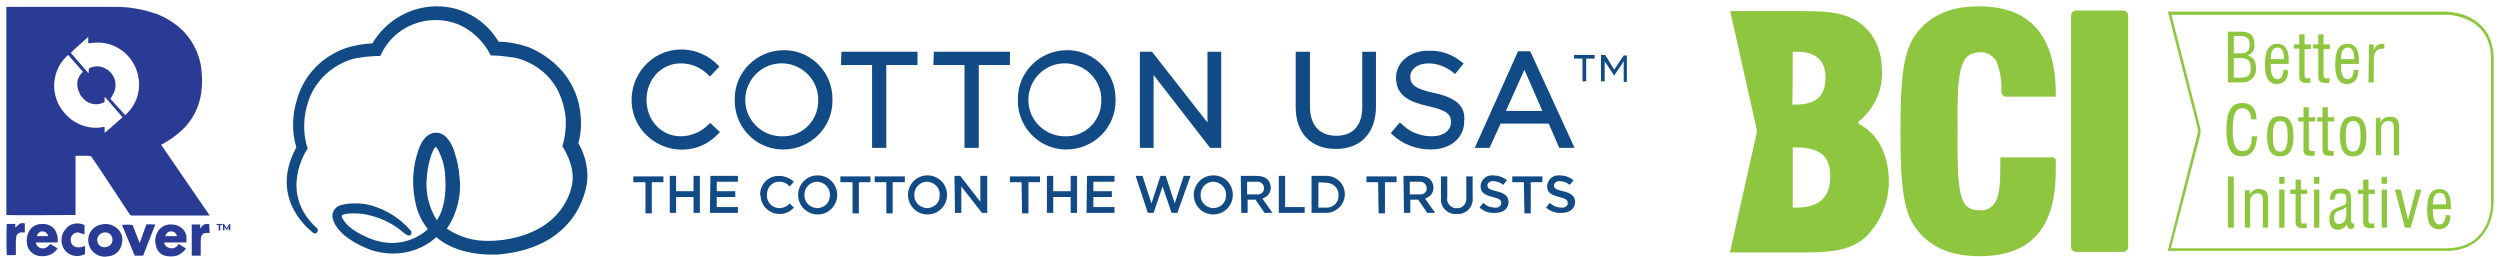 <?xml version="1.0" encoding="utf-8"?>
<!-- Generator: Adobe Illustrator 23.0.6, SVG Export Plug-In . SVG Version: 6.00 Build 0)  -->
<svg version="1.1" id="Layer_1" xmlns="http://www.w3.org/2000/svg" xmlns:xlink="http://www.w3.org/1999/xlink" x="0px" y="0px"
	 viewBox="0 0 473.3 48.6" style="enable-background:new 0 0 473.3 48.6;" xml:space="preserve">
<style type="text/css">
	.st0{clip-path:url(#SVGID_2_);}
	.st1{fill:#2A3B96;}
	.st2{clip-path:url(#SVGID_4_);}
	.st3{fill:#124A86;}
	.st4{clip-path:url(#SVGID_6_);}
	.st5{fill:#8EC640;}
</style>
<g>
	<defs>
		<rect id="SVGID_1_" x="1.2" y="1.2" width="42.4" height="47.4"/>
	</defs>
	<clipPath id="SVGID_2_">
		<use xlink:href="#SVGID_1_"  style="overflow:visible;"/>
	</clipPath>
	<g id="Group_120" class="st0">
		<path id="Path_84" class="st1" d="M1.2,40.7V1.3c0.1,0,0.2,0,0.3,0c6.8,0,13.7,0,20.5,0c2.4,0,4.7,0.4,6.9,1.1
			c1.7,0.5,3.3,1.4,4.7,2.5c2.5,2,4.1,4.9,4.5,8c0.2,1.6,0.2,3.1,0,4.7c-0.4,2.7-1.6,5.1-3.6,7c-1.1,1-2.3,1.9-3.6,2.6
			c-0.1,0.1-0.2,0.1-0.4,0.2l9.2,13.4c-0.1,0-0.2,0-0.3,0c-4.8,0-9.6,0-14.4,0c-0.2,0-0.4-0.1-0.5-0.3c-2.4-3.6-4.7-7.2-7.1-10.7
			c-0.1-0.2-0.3-0.3-0.6-0.3c-0.7,0-1.4,0-2.1,0c-0.1,0-0.2,0-0.4,0v11.2C14.1,40.7,1.8,40.8,1.2,40.7 M12.9,10.4
			c-2.3,2-3.2,5.2-2.3,8.1c0.5,1.7,1.6,3.1,3,4.2c1.8,1.3,4.1,1.8,6.2,1.3v1.1l0.1,0l3.3-2.9l-3.3-3.8l-0.1,0v0.9
			c-0.1,0.1-0.2,0.1-0.4,0.2c-1.2,0.5-2.5,0.2-3.4-0.6c-0.4-0.4-0.8-0.8-1-1.4c-0.6-1.2-0.5-2.6,0.4-3.6c0.1-0.1,0.2-0.2,0.3-0.3
			L12.9,10.4 M23.7,21.8c0.1,0,0.1-0.1,0.1-0.1c2-1.8,2.9-4.5,2.4-7.1c-0.7-4-4.3-6.9-8.4-6.5c-0.4,0-0.7,0.1-1.1,0.1
			c0-0.4,0-0.8,0-1.2C15.6,8,14.5,8.9,13.4,10l3.3,3.8l0.1,0c0-0.2,0-0.3,0-0.5c0-0.3,0-0.3,0.3-0.5c0.6-0.2,1.2-0.3,1.8-0.2
			c2,0.4,3.3,2.2,2.9,4.2c-0.1,0.6-0.4,1.1-0.7,1.6c-0.1,0.1-0.1,0.2-0.2,0.3L23.7,21.8"/>
		<path id="Path_85" class="st1" d="M35.3,45.9h-4.2c0,0.4,0.3,0.8,0.8,1c0.7,0.3,1.6,0,1.9-0.7c0.3,0.1,0.5,0.3,0.7,0.4
			s0.4,0.3,0.7,0.4c-0.4,0.7-1,1.1-1.7,1.4c-0.7,0.2-1.6,0.2-2.3,0c-0.8-0.2-1.4-0.9-1.6-1.6c-0.3-0.9-0.3-1.8,0.1-2.6
			c0.4-1,1.4-1.7,2.5-1.7c0.4,0,0.7,0,1.1,0.1c1.1,0.3,1.9,1.2,2,2.2C35.3,45.1,35.3,45.5,35.3,45.9 M31.3,44.7c0.7,0,1.5,0,2.2,0
			c-0.1-0.5-0.5-0.9-1.1-0.9C31.8,43.8,31.4,44.2,31.3,44.7"/>
		<path id="Path_86" class="st1" d="M19.9,48.6c-1.8,0-3.2-1.4-3.2-3.2c0,0,0,0,0,0c0-1.4,1.1-2.7,2.5-2.9c0.8-0.2,1.7-0.1,2.5,0.4
			c1.1,0.6,1.7,1.9,1.4,3.1c-0.2,1.3-1.1,2.3-2.4,2.5C20.4,48.5,20.1,48.6,19.9,48.6 M18.4,45.4c0,0.8,0.6,1.4,1.3,1.4
			c0,0,0,0,0.1,0c0.8,0,1.5-0.6,1.5-1.4S20.7,44,20,44c0,0,0,0-0.1,0c-0.8,0-1.4,0.6-1.5,1.3C18.4,45.4,18.4,45.4,18.4,45.4"/>
		<path id="Path_87" class="st1" d="M9.5,46.2l1.4,0.8c-0.1,0.1-0.1,0.2-0.2,0.3c-0.6,0.8-1.6,1.2-2.6,1.2c-0.3,0-0.7,0-1-0.1
			c-1.1-0.3-1.9-1.2-2-2.3c-0.1-0.6,0-1.3,0.2-1.9c0.4-1.1,1.4-1.8,2.6-1.8c0.3,0,0.7,0,1,0.1c0.8,0.2,1.4,0.7,1.7,1.4
			c0.3,0.6,0.4,1.3,0.3,2c-0.7,0-1.4,0-2.1,0s-1.4,0-2,0c0,0.4,0.3,0.8,0.7,1C8.3,47.2,8.8,47,9.5,46.2 M9.1,44.7
			C9,44.1,8.5,43.8,8,43.8c-0.5,0-0.9,0.4-1,0.9H9.1z"/>
		<path id="Path_88" class="st1" d="M29.4,42.5l-2.3,5.9h-1.6l-2.4-5.8c0.7-0.1,1.3-0.1,2,0l1.3,3.3h0.1l1.2-3.4
			C28.1,42.4,28.7,42.5,29.4,42.5"/>
		<path id="Path_89" class="st1" d="M16,42.6v1.8l-0.3-0.1c-0.3-0.1-0.6-0.2-0.9-0.3c-0.8,0-1.4,0.6-1.4,1.3
			c-0.1,0.7,0.4,1.4,1.1,1.5c0.4,0.1,0.8,0,1.2-0.1c0.1,0,0.3-0.1,0.4-0.2v1.6c-1.3,0.7-2.9,0.4-3.8-0.7c-0.9-1.2-0.9-2.9,0.1-4
			C13.2,42.3,14.7,42,16,42.6"/>
		<path id="Path_90" class="st1" d="M3,48.3H1.3c-0.1-0.3-0.1-5.5,0-5.9h1.6l0,0.7c0.2-0.2,0.5-0.5,0.8-0.7c0.3-0.2,0.7-0.2,1-0.1
			v1.7c-0.2,0-0.5,0-0.7,0c-0.4,0-0.8,0.3-0.9,0.7C3.1,45,3,45.3,3,45.6c0,0.8,0,1.6,0,2.4L3,48.3"/>
		<path id="Path_91" class="st1" d="M39.7,44.1c-0.2,0-0.5,0-0.7,0c-0.4,0-0.8,0.3-0.9,0.7c-0.1,0.3-0.1,0.7-0.1,1
			c0,0.7,0,1.5,0,2.2v0.4h-1.7l0-5.9c0,0,1.1,0,1.6,0l0,0.7c0.2,0,0.2-0.2,0.2-0.2c0.3-0.5,0.9-0.7,1.5-0.6L39.7,44.1z"/>
		<path id="Path_92" class="st1" d="M41.4,42.6H41v-0.2h1.1v0.2h-0.4v1h-0.3L41.4,42.6z"/>
		<path id="Path_93" class="st1" d="M43.3,43.6v-0.7L43,43.5h-0.1l-0.4-0.6v0.7h-0.3v-1.2h0.2l0.5,0.8l0.5-0.8h0.2v1.2H43.3z"/>
	</g>
</g>
<g>
	<defs>
		<rect id="SVGID_3_" x="54.2" y="1.2" width="253.8" height="47.4"/>
	</defs>
	<clipPath id="SVGID_4_">
		<use xlink:href="#SVGID_3_"  style="overflow:visible;"/>
	</clipPath>
	<g id="Group_133" transform="translate(0 0)" class="st2">
		<path id="Path_98" class="st3" d="M110,23.3C109.9,12.3,100.1,9,100,8.9c-1.8-0.6-3.7-1-5.6-1c-2.5-4.2-7-6.8-11.9-6.7h-0.1
			c-4.9,0.1-9.4,2.8-11.9,7c-1.8,0.1-3.6,0.4-5.3,1c-4.3,1.6-7.6,5-8.9,9.4c-1,3-1.1,6.3-0.2,9.3c-5.5,10.1,3.2,16.1,3.2,16.2
			c0.3,0.2,0.6,0.1,0.8-0.2c0.1-0.2,0.1-0.5-0.1-0.7c-7.3-6.6-2.1-14.6-1.8-15l0.1-0.1l-0.1-0.1c-0.9-2.9-0.8-6,0.2-8.9
			c1.3-3.9,4.6-6.9,8.6-8c1.6-0.3,3.2-0.5,4.9-0.5H72l0.1-0.2c1.8-4,5.8-6.5,10.1-6.6h0.3c7.3,0,10.3,6.5,10.3,6.5l0.1,0.2h0.2
			c1.4,0,2.8,0.2,4.2,0.4c0.1,0,8.8,1.4,9.8,11.5c0.1,1.8-0.1,3.5-0.6,5.2v0.2l0.1,0.1c0,0,2.1,3.2,1.8,6.3c0,0.4-0.8,9.4-13,11.2
			c-0.9,0.1-1.8,0.2-2.7,0.2c-2.9,0.1-5.7-0.7-8.1-2.3c1.9-2.8,2.8-6.3,2.4-9.7c-0.1-1.6-0.4-3.1-0.9-4.6c0-0.1-0.8-3-2.6-3.7
			c-0.7-0.3-1.6-0.2-2.3,0.2c-1.3,0.8-1.9,2.5-2.3,3.9c-0.9,3.1-0.9,6.4-0.1,9.6c0.4,1.6,1.2,3.1,2.2,4.4c-1.9,1.7-4.3,2.6-6.8,2.6
			c-1.1,0-2.1-0.2-3.2-0.5c0,0-4.5-1.4-6-3.9c-0.2-0.2-0.3-0.5-0.3-0.8c0.1-0.1,0.2-0.2,0.4-0.2c0.6-0.2,1.3-0.2,2-0.2
			c1,0,2,0.1,3,0.4c2.5,0.6,4.7,1.8,6.6,3.5l0.1,0c0.2,0.2,0.4,0.3,0.6,0.3c0.2,0,0.3-0.1,0.4-0.2c0.1-0.1,0.1-0.3,0.1-0.4
			c0-0.1-0.1-0.3-0.2-0.4l-0.1-0.1c-1.9-2.2-4.5-3.8-7.3-4.6c-1-0.3-2.1-0.4-3.1-0.4c-1,0-1.9,0.1-2.9,0.4c-1,0.4-1.6,1.5-1.3,2.5
			c0.9,3.5,6.2,5.5,6.4,5.6c1.6,0.7,3.4,1,5.1,1c3,0,5.9-1.1,8.1-3.1c3.5,3,8.4,3.3,10.4,3.3h1.1c16.5-1.3,17.1-14.2,17.1-14.3
			c0.1-2.4-0.5-4.7-1.7-6.8C109.8,26.1,110,24.7,110,23.3z M82.7,41.7c-1.5-2.4-2.2-5.3-1.9-8.1c0.3-3.8,1.4-5.4,1.4-5.5
			c0.1-0.1,0.2-0.2,0.3-0.3c0.1,0.1,0.3,0.2,0.3,0.4l0.1,0.1c0.9,1.7,1.4,3.6,1.4,5.5C84.6,38.4,83.3,40.9,82.7,41.7"/>
		<path id="Path_99" class="st3" d="M159.2,12.3h5.9V28h2.7V12.3h5.9V9.8h-14.4L159.2,12.3z"/>
		<path id="Path_100" class="st3" d="M134.3,23.4c-1.4,1.5-3.4,2.4-5.4,2.4c-3.7,0-6.5-3-6.5-6.9s2.8-6.9,6.5-6.9
			c2,0,3.9,0.8,5.3,2.3l0.2,0.2l1.8-1.9l-0.2-0.2c-3.6-3.8-9.6-4.1-13.4-0.5s-4.1,9.6-0.5,13.4c3.6,3.8,9.6,4.1,13.4,0.5
			c0.2-0.2,0.4-0.4,0.6-0.6l0.2-0.2l-1.8-1.7L134.3,23.4z M148.4,9.5c-5.1,0-9.3,4.1-9.3,9.2c0,0.1,0,0.1,0,0.2
			c-0.1,5,3.8,9.2,8.8,9.4c0,0,0,0,0,0c0.1,0,0.3,0,0.4,0c5.1,0,9.3-4.1,9.3-9.2c0-0.1,0-0.1,0-0.2c0.1-5-3.8-9.2-8.8-9.4
			c0,0,0,0,0,0C148.7,9.5,148.6,9.5,148.4,9.5 M148.4,25.8c-3.8,0.2-7.1-2.7-7.3-6.5s2.7-7.1,6.5-7.3c3.8-0.2,7.1,2.7,7.3,6.5
			c0,0,0,0,0,0c0,0.1,0,0.3,0,0.4c0.1,3.7-2.7,6.7-6.3,6.9c0,0,0,0,0,0C148.6,25.8,148.5,25.8,148.4,25.8"/>
		<path id="Path_101" class="st3" d="M176.7,12.3h5.9V28h2.7V12.3h5.9V9.8h-14.4L176.7,12.3"/>
		<path id="Path_102" class="st3" d="M289.7,9.7h-2.3L279.2,28h2.8l2.1-4.6h9.1l2,4.6h2.9L289.7,9.7z M285.1,21l3.5-7.8L292,21
			H285.1z M271.5,17.6c-3.8-0.8-4.5-1.7-4.5-3.1s1.4-2.5,3.4-2.5c1.8,0,3.5,0.7,4.8,1.8l0.3,0.2l1.6-2l-0.3-0.2
			c-1.8-1.5-4-2.3-6.4-2.2c-3.5,0-6.1,2.2-6.1,5.1c0,3.4,2.5,4.6,6.1,5.4s4.3,1.6,4.3,3c0,1.6-1.4,2.7-3.6,2.7
			c-2.2,0-4.3-0.8-5.8-2.4l-0.3-0.2l-1.7,2l0.2,0.2c2,1.9,4.6,2.9,7.4,2.9c3.7,0,6.3-2.2,6.3-5.3C277.5,20.1,275.7,18.5,271.5,17.6z
			 M202,9.5c-5.1,0-9.3,4.1-9.3,9.2c0,0.1,0,0.1,0,0.2c-0.1,5,3.8,9.2,8.8,9.4c0,0,0,0,0,0c0.1,0,0.3,0,0.4,0c5.1,0,9.3-4.1,9.3-9.2
			c0-0.1,0-0.1,0-0.2c0.1-5-3.8-9.2-8.8-9.4c0,0,0,0,0,0C202.2,9.5,202.1,9.5,202,9.5 M202,25.8c-3.8,0.2-7.1-2.7-7.3-6.5
			s2.7-7.1,6.5-7.3c3.8-0.2,7.1,2.7,7.3,6.5c0,0,0,0,0,0c0,0.1,0,0.3,0,0.4c0.1,3.7-2.7,6.7-6.3,6.9c0,0,0,0,0,0
			C202.1,25.8,202,25.8,202,25.8"/>
		<path id="Path_103" class="st3" d="M228.6,23.2L218.1,9.8h-2.3V28h2.6V14.2L229.1,28h2.1V9.8h-2.6V23.2z"/>
		<path id="Path_104" class="st3" d="M257.9,20.3c0,3.5-1.8,5.4-4.9,5.4c-3.2,0-5-2-5-5.6V9.8h-2.7v10.5c0,4.9,2.9,7.9,7.6,7.9
			c4.7,0,7.6-3,7.6-8.1V9.8h-2.6L257.9,20.3L257.9,20.3z M300.3,15.4h-0.7v-4.3H298v-0.7h3.9v0.7h-1.6L300.3,15.4L300.3,15.4z
			 M305.6,14.3L305.6,14.3l-1.8-2.7v3.8h-0.7v-5h0.8l1.7,2.8l1.8-2.7h0.7v5h-0.7v-3.9L305.6,14.3z M122.1,34.5h-2.2v-1.1h5.7v1.1
			h-2.2v5.9h-1.2V34.5z M126.8,33.3h1.2v2.9h3.3v-2.9h1.2v7h-1.2v-3h-3.3v3h-1.2V33.3z M134.5,33.3h5.2v1.1h-4v1.8h3.5v1.1h-3.5v1.9
			h4v1.1h-5.3L134.5,33.3L134.5,33.3z M143.9,36.9c0-2,1.5-3.6,3.5-3.6c0,0,0.1,0,0.1,0c1,0,2,0.4,2.8,1.1l-0.8,0.9
			c-0.5-0.6-1.2-0.9-2-0.9c-1.3,0-2.3,1.1-2.3,2.4c0,0,0,0,0,0v0.1c-0.1,1.3,0.9,2.4,2.2,2.5c0,0,0,0,0,0h0.1c0.8,0,1.5-0.3,2-0.9
			l0.8,0.8c-0.7,0.8-1.8,1.3-2.8,1.2c-1.9,0-3.5-1.6-3.5-3.5C143.9,37,143.9,37,143.9,36.9C143.9,36.9,143.9,36.9,143.9,36.9
			L143.9,36.9z M151.1,36.9c0-2,1.6-3.7,3.7-3.7c2,0,3.7,1.6,3.7,3.7c0,2-1.6,3.7-3.7,3.7S151.1,38.9,151.1,36.9
			C151.1,36.9,151.1,36.9,151.1,36.9 M157.1,36.9c0.1-1.3-1-2.4-2.3-2.5c0,0,0,0,0,0h-0.1c-1.3,0-2.4,1.1-2.4,2.4c0,0,0,0.1,0,0.1
			c-0.1,1.3,1,2.4,2.3,2.5c0,0,0,0,0,0h0.1c1.3,0,2.4-1,2.4-2.3c0,0,0,0,0,0C157.2,37,157.2,36.9,157.1,36.9L157.1,36.9z
			 M161.3,34.5h-2.2v-1.1h5.7v1.1h-2.2v5.9h-1.2V34.5z M167.8,34.5h-2.2v-1.1h5.7v1.1H169v5.9h-1.2L167.8,34.5z M171.9,36.9
			c0-2,1.6-3.7,3.7-3.7c2,0,3.7,1.6,3.7,3.7c0,2-1.6,3.7-3.7,3.7S171.9,38.9,171.9,36.9C171.9,36.9,171.9,36.9,171.9,36.9
			 M177.9,36.9c0.1-1.3-1-2.4-2.3-2.5c0,0,0,0,0,0h-0.1c-1.3,0-2.4,1.1-2.4,2.4c0,0,0,0.1,0,0.1c-0.1,1.3,1,2.4,2.3,2.5c0,0,0,0,0,0
			h0.1c1.3,0,2.4-1,2.4-2.3c0,0,0,0,0,0C177.9,37,177.9,36.9,177.9,36.9L177.9,36.9z M180.7,33.3h1.1l3.8,4.9v-4.9h1.3v7h-1l-3.9-5
			v5h-1.2L180.7,33.3L180.7,33.3z M193.4,34.5h-2.2v-1.1h5.7v1.1h-2.2v5.9h-1.2L193.4,34.5L193.4,34.5z M198.2,33.3h1.2v2.9h3.3
			v-2.9h1.2v7h-1.2v-3h-3.3v3h-1.2L198.2,33.3z M205.8,33.3h5.2v1.1h-4v1.8h3.5v1.1H207v1.9h4v1.1h-5.3L205.8,33.3L205.8,33.3z
			 M215,33.3h1.3l1.7,5.2l1.7-5.2h1l1.7,5.2l1.7-5.2h1.3l-2.5,7h-1.1l-1.7-5l-1.7,5h-1.1L215,33.3z M226,36.9c0-2,1.6-3.7,3.7-3.7
			s3.7,1.6,3.7,3.7c0,2-1.6,3.7-3.7,3.7S226,38.9,226,36.9C226,36.9,226,36.9,226,36.9 M232.1,36.9c0.1-1.3-1-2.4-2.3-2.5
			c0,0,0,0,0,0h-0.1c-1.3,0-2.4,1.1-2.4,2.4c0,0,0,0.1,0,0.1c-0.1,1.3,1,2.4,2.3,2.5h0.1c1.3,0,2.4-1,2.4-2.3c0,0,0,0,0,0
			C232.1,37,232.1,36.9,232.1,36.9L232.1,36.9z M234.9,33.3h3.1c0.7,0,1.5,0.2,2,0.7c0.8,0.9,0.8,2.3-0.1,3.1
			c-0.3,0.2-0.6,0.4-0.9,0.5l1.9,2.7h-1.5l-1.7-2.5h-1.5v2.5h-1.2L234.9,33.3L234.9,33.3z M237.9,36.8c0.7,0.1,1.3-0.3,1.4-1
			c0-0.1,0-0.1,0-0.2c0-0.7-0.6-1.2-1.2-1.2c0,0,0,0,0,0c-0.1,0-0.2,0-0.2,0h-1.8v2.4L237.9,36.8L237.9,36.8z M242.1,33.3h1.2v5.9
			h3.7v1.1h-4.9L242.1,33.3L242.1,33.3z M248.3,33.3h2.6c1.9-0.1,3.6,1.3,3.7,3.3c0,0.1,0,0.2,0,0.2c0,1.9-1.6,3.5-3.5,3.5l0,0
			c-0.1,0-0.1,0-0.2,0h-2.6V33.3L248.3,33.3z M249.6,34.5v4.8h1.4c1.3,0.1,2.4-0.9,2.4-2.1c0,0,0,0,0,0c0-0.1,0-0.2,0-0.2
			c0.1-1.3-0.9-2.3-2.2-2.4c0,0,0,0,0,0c-0.1,0-0.2,0-0.2,0L249.6,34.5L249.6,34.5z M260.9,34.5h-2.2v-1.1h5.7v1.1h-2.2v5.9h-1.2
			L260.9,34.5L260.9,34.5z M265.7,33.3h3.1c0.7,0,1.5,0.2,2,0.7c0.8,0.9,0.8,2.3-0.1,3.1c-0.3,0.2-0.6,0.4-0.9,0.5l1.9,2.7h-1.5
			l-1.7-2.5h-1.5v2.5h-1.2L265.7,33.3L265.7,33.3z M268.7,36.8c0.7,0.1,1.3-0.3,1.4-1c0-0.1,0-0.1,0-0.2c0-0.7-0.6-1.2-1.2-1.2
			c0,0,0,0,0,0c-0.1,0-0.2,0-0.2,0h-1.8v2.4L268.7,36.8L268.7,36.8z M272.8,37.4v-4h1.2v4c-0.2,0.9,0.5,1.8,1.4,2c0.1,0,0.3,0,0.4,0
			c0.9,0.1,1.7-0.6,1.8-1.6c0-0.1,0-0.3,0-0.4v-4h1.2v4c0.2,1.5-0.9,2.9-2.4,3.1c-0.2,0-0.4,0-0.6,0c-1.5,0.2-2.9-1-3-2.5
			C272.8,37.9,272.8,37.6,272.8,37.4L272.8,37.4z M280.1,39.3l0.7-0.9c0.6,0.6,1.4,0.9,2.2,0.9c0.5,0.1,1.1-0.2,1.2-0.7c0,0,0,0,0,0
			c0-0.1,0-0.1,0-0.2c0-0.5-0.3-0.8-1.6-1.1c-1.5-0.4-2.3-0.8-2.3-2.1c0.1-1.2,1.1-2.1,2.3-2c0,0,0.1,0,0.1,0c0.9,0,1.8,0.3,2.6,0.9
			l-0.7,0.9c-0.5-0.4-1.2-0.7-1.9-0.7c-0.5-0.1-1.1,0.3-1.1,0.8c0,0,0,0,0,0c0,0.5,0.3,0.8,1.7,1.1s2.3,0.9,2.3,2
			c0,1.3-1,2.1-2.5,2.1C281.9,40.4,280.9,40,280.1,39.3 M288.5,34.5h-2.2v-1.1h5.7v1.1h-2.2v5.9h-1.2L288.5,34.5L288.5,34.5z
			 M292.7,39.3l0.7-0.9c0.6,0.6,1.4,0.9,2.2,0.9c0.5,0.1,1.1-0.2,1.2-0.7c0-0.1,0-0.1,0-0.2c0-0.5-0.3-0.8-1.6-1.1
			c-1.5-0.4-2.3-0.8-2.3-2.1c0.1-1.2,1.1-2.1,2.3-2c0,0,0,0,0,0c0,0,0.1,0,0.1,0c0.9,0,1.8,0.3,2.6,0.9l-0.7,0.9
			c-0.5-0.4-1.2-0.7-1.9-0.7c-0.5-0.1-1.1,0.3-1.1,0.8c0,0,0,0,0,0c0,0.5,0.3,0.8,1.7,1.1s2.3,0.9,2.3,2c0,1.3-1,2.1-2.5,2.1
			C294.5,40.4,293.5,40,292.7,39.3"/>
	</g>
</g>
<g>
	<defs>
		<rect id="SVGID_5_" x="327.2" y="1.2" width="144.9" height="47.4"/>
	</defs>
	<clipPath id="SVGID_6_">
		<use xlink:href="#SVGID_5_"  style="overflow:visible;"/>
	</clipPath>
	<g id="Group_135" class="st4">
		<path id="Path_105" class="st5" d="M402.8,2.5C402.6,2.2,402.3,2,402,2h-8.9c-0.2,0-0.3,0-0.5,0.1c-0.3,0.2-0.5,0.5-0.5,0.8v43.8
			c0,0.2,0,0.3,0.1,0.5c0.1,0.3,0.5,0.5,0.8,0.5h8.9c0.2,0,0.3,0,0.5-0.1c0.3-0.2,0.5-0.5,0.5-0.8V3C402.9,2.8,402.9,2.7,402.8,2.5
			 M389,30c-0.2-0.2-0.5-0.3-0.8-0.2h-9.4c0,0-0.1,0-0.1,0c0,0,0,0.1,0,0.1v2c0,2.8-0.2,4.8-0.8,6.1c-0.6,1.2-1.8,2-3.2,1.8
			c-2.1,0-3.1-1-3.6-3.5c-0.5-2.4-0.5-6.2-0.5-11.4V24c0-4.9,0-8.5,0.6-10.8s1.5-3.2,3.6-3.3c1.3-0.1,2.6,0.6,3.2,1.8
			c0.7,1.8,1,3.7,0.9,5.6c0,0.2,0,0.3,0.1,0.5c0.2,0.3,0.5,0.5,0.8,0.5h9.3c0,0,0.1,0,0.1,0c0,0,0-0.1,0-0.1v-0.4
			c0-5.5-1.2-9.6-3.6-12.4c-2.4-2.8-6.1-4.2-11-4.2c-5.7,0-9.8,2-12.3,5.9c-2.2,3.5-2.5,9.3-2.5,17.8s0.3,14.3,2.5,17.7
			c2.6,4,6.7,5.9,12.4,5.9h0c4.9,0,8.6-1.3,11-4.1c2.4-2.7,3.5-6.8,3.5-12.3c0-0.8,0-1.5,0-1.9C389.2,30.2,389.1,30.1,389,30
			 M352,23.5c0,0-0.1-0.1-0.1-0.1c-0.1,0-0.1-0.1-0.1-0.2c0-0.1,0-0.1,0.2-0.3c2.8-2.3,4.4-5.7,4.3-9.3c0-4.4-1.7-7.8-4.9-9.7
			c-3-1.8-6.5-1.8-11.2-1.8h-12.3c-0.1,0-0.2,0-0.2,0c-0.1,0-0.1,0.1-0.1,0.2l4.9,21.8c0.1,0.2,0.1,0.5,0.1,0.7c0,0.2,0,0.4-0.1,0.7
			l-4.9,21.9c0,0,0,0.1-0.1,0.1c0,0,0,0.1,0,0.2c0,0.1,0.1,0.1,0.1,0.1h13.8c5.5,0,9.4-0.4,12.3-3.4c2.6-2.9,4-6.6,3.9-10.5
			C357.4,28.8,355.3,25.2,352,23.5 M339.4,10.4c0,0,0-0.2,0-0.4c0-0.1,0-0.2,0-0.2c0,0,0,0,0,0c0.3,0,0.5,0,0.8,0
			c3.6,0,5.4,1.7,5.4,4.8c0,3.7-1.8,5.2-5.8,5.2h-0.5C339.4,19.8,339.4,10.4,339.4,10.4 M340.1,39.3h-0.7V28.5c0,0,0-0.2,0-0.4
			c0-0.1,0-0.2,0-0.2h0.5c4.6,0,6.6,1.6,6.6,5.4C346.5,37.3,344.5,39.3,340.1,39.3"/>
		<path id="Path_106" class="st5" d="M421.8,43.1h1.1v-9.7h-1.1V43.1z M425,43.1h1v-4.9c-0.1-0.8,0.5-1.5,1.2-1.6c0.1,0,0.1,0,0.2,0
			c0.7,0,1,0.4,1,1.2v5.3h1v-5.2c0-1.5-0.4-2.1-1.7-2.1c-0.8-0.1-1.5,0.4-1.8,1.1v-0.9H425V43.1z M431.5,43.1h1v-7.2h-1V43.1z
			 M431.5,34.8h1v-1.3h-1V34.8z M435.6,41.6v-4.9h1.2v-0.8h-1.2V34h-1v1.9h-1v0.8h1v5.4c0,0.8,0.5,1.1,1.4,1.1c0.1,0,0.4,0,0.7,0
			v-0.9c-0.1,0-0.2,0-0.2,0C435.8,42.4,435.6,42.3,435.6,41.6 M438.1,43.1h1v-7.2h-1V43.1z M438.1,34.8h1v-1.3h-1V34.8z M445.7,43.1
			v-0.8c-0.1,0-0.1,0-0.2,0c-0.3,0-0.4-0.2-0.4-0.5v-4.2c0-1.4-0.6-1.9-1.9-1.9c-1.4,0-2.1,0.6-2.1,2.1h0.9v-0.1
			c0-0.8,0.3-1.1,1.1-1.1s1.1,0.2,1.1,0.9v0.7c0,0.5-0.3,0.6-1.1,0.9c-1.4,0.5-2.1,0.9-2.1,2.4c0,1.3,0.6,2,1.6,2
			c0.7,0,1.4-0.4,1.7-1.1c0,0.7,0.4,1,0.9,1C445.4,43.2,445.6,43.2,445.7,43.1 M444.2,39.2v1.4c0,1.1-0.5,1.8-1.4,1.8
			c-0.6,0-0.9-0.4-0.9-1.1c0-1,0.3-1.2,1.1-1.5C443.4,39.7,443.8,39.5,444.2,39.2 M448.4,41.6v-4.9h1.2v-0.8h-1.2V34h-1v1.9h-1v0.8
			h1v5.4c0,0.8,0.5,1.1,1.4,1.1c0.2,0,0.4,0,0.7,0v-0.9c-0.1,0-0.2,0-0.2,0C448.6,42.4,448.4,42.3,448.4,41.6 M450.9,43.1h1v-7.2h-1
			V43.1z M450.9,34.8h1v-1.3h-1V34.8z M455.3,43.1h1.1l2-7.2h-1l-1.5,5.7l-1.4-5.7h-1.1L455.3,43.1z M463,40.7L463,40.7
			c0,1.1-0.5,1.8-1.1,1.8c-0.9,0-1.3-0.9-1.3-2.6v-0.3h3.4c0-0.2,0-0.4,0-0.6c0-2.2-0.7-3.2-2.2-3.2c-1.6,0-2.3,1.3-2.3,3.9
			c0,2.5,0.7,3.7,2.2,3.7c1.4,0,2.2-0.9,2.2-2.6L463,40.7z M460.6,38.7c0-1.5,0.4-2.2,1.3-2.2c0.8,0,1.2,0.7,1.2,2v0.2L460.6,38.7z"
			/>
		<path id="Path_107" class="st5" d="M426.3,25.8V26c0,1.7-0.6,2.6-1.7,2.6c-1.4,0-1.9-1.3-1.9-4c0-2.8,0.5-4.1,1.8-4.1
			c1,0,1.7,0.8,1.7,2.1h1v-0.1c0-1.9-1-3-2.7-3c-2.1,0-3,1.6-3,5.1c0,3.4,0.9,5,2.9,5c1.8,0,2.8-1.3,2.9-3.8L426.3,25.8L426.3,25.8z
			 M430.3,25.8c0-2,0.3-2.9,1.4-2.9c1.1,0,1.4,0.9,1.4,2.9s-0.4,2.9-1.4,2.9C430.6,28.7,430.3,27.8,430.3,25.8 M429.2,25.8
			c0,2.6,0.8,3.8,2.5,3.8s2.5-1.2,2.5-3.8s-0.8-3.8-2.5-3.8C430,21.9,429.2,23.2,429.2,25.8 M437.1,27.9V23h1.2v-0.8h-1.2v-1.9h-1
			v1.9h-1V23h1v5.4c0,0.8,0.4,1.1,1.4,1.1c0.1,0,0.4,0,0.7,0v-0.9c-0.1,0-0.2,0-0.2,0C437.3,28.6,437.1,28.5,437.1,27.9 M440.7,27.9
			V23h1.2v-0.8h-1.2v-1.9h-1v1.9h-1V23h1v5.4c0,0.8,0.4,1.1,1.4,1.1c0.1,0,0.4,0,0.7,0v-0.9c-0.1,0-0.2,0-0.2,0
			C440.9,28.6,440.7,28.5,440.7,27.9 M444.1,25.8c0-2,0.3-2.9,1.4-2.9c1.1,0,1.4,0.9,1.4,2.9s-0.4,2.9-1.4,2.9
			C444.4,28.7,444.1,27.8,444.1,25.8 M443,25.8c0,2.6,0.8,3.8,2.5,3.8s2.5-1.2,2.5-3.8s-0.8-3.8-2.5-3.8S443,23.2,443,25.8
			 M449.8,29.4h1v-4.9c-0.1-0.8,0.5-1.5,1.2-1.6c0.1,0,0.1,0,0.2,0c0.7,0,1,0.4,1,1.2v5.3h1v-5.2c0-1.5-0.4-2.1-1.7-2.1
			c-0.8-0.1-1.5,0.4-1.8,1.1v-0.9h-0.9V29.4z"/>
		<path id="Path_108" class="st5" d="M421.8,15.6h2.6c1.4,0.1,2.6-0.9,2.7-2.2c0-0.2,0-0.4,0-0.5c0-1.4-0.5-2.1-1.6-2.4
			c0.9-0.3,1.5-1.2,1.3-2.1c0-1.7-0.8-2.4-2.5-2.4h-2.5V15.6z M422.9,14.7V11h1.2c1.5,0,2,0.5,2,1.9c0,1.3-0.5,1.8-1.8,1.8
			L422.9,14.7z M422.9,10.1V6.8h1.1c1.3,0,1.9,0.4,1.9,1.6c0,1.3-0.5,1.7-1.8,1.7L422.9,10.1z M432.3,13.2L432.3,13.2
			c0,1.1-0.5,1.8-1.1,1.8c-0.9,0-1.3-0.9-1.3-2.6v-0.3h3.4c0-0.2,0-0.4,0-0.6c0-2.2-0.7-3.2-2.2-3.2c-1.6,0-2.3,1.3-2.3,3.9
			c0,2.5,0.7,3.7,2.2,3.7c1.4,0,2.2-0.9,2.2-2.6L432.3,13.2z M429.9,11.2c0-1.5,0.4-2.2,1.3-2.2c0.8,0,1.2,0.7,1.2,2v0.2L429.9,11.2
			z M436.3,14.1V9.3h1.2V8.4h-1.2V6.5h-1v1.9h-1v0.8h1v5.4c0,0.8,0.5,1.1,1.4,1.1c0.2,0,0.4,0,0.7,0v-0.9c-0.1,0-0.2,0-0.2,0
			C436.5,14.9,436.3,14.8,436.3,14.1 M439.9,14.1V9.3h1.2V8.4h-1.2V6.5h-1v1.9h-1v0.8h1v5.4c0,0.8,0.5,1.1,1.4,1.1
			c0.2,0,0.4,0,0.7,0v-0.9c-0.1,0-0.2,0-0.2,0C440.1,14.9,439.9,14.8,439.9,14.1 M445.6,13.2L445.6,13.2c0,1.1-0.5,1.8-1.1,1.8
			c-0.9,0-1.3-0.9-1.3-2.6v-0.3h3.4c0-0.2,0-0.4,0-0.6c0-2.2-0.7-3.2-2.2-3.2c-1.6,0-2.3,1.3-2.3,3.9c0,2.5,0.7,3.7,2.2,3.7
			c1.4,0,2.2-0.9,2.2-2.6L445.6,13.2z M443.2,11.2c0-1.5,0.4-2.2,1.3-2.2c0.8,0,1.2,0.7,1.2,2v0.2L443.2,11.2z M448.4,15.6h1v-4.4
			c0-1.3,0.6-2,1.6-2c0.1,0,0.3,0,0.4,0.1V8.3c-0.1,0-0.3,0-0.4,0c-0.8,0-1.5,0.6-1.6,1.3V8.4h-0.9L448.4,15.6L448.4,15.6z"/>
		<path id="Path_109" class="st5" d="M463.1,47.5h-52.7l5.6-22c0.1-0.2,0.1-0.5,0.1-0.7c0-0.3,0-0.5-0.1-0.8l-5.5-21.5l0.2-0.1
			l-0.2,0.1l-0.1-0.3h52.7c1.6,0.1,3.1,0.4,4.5,1.1c2.2,1.1,4.5,3.4,4.5,7.9v27.3c-0.1,1.6-0.4,3.1-1.1,4.5
			C469.8,45.3,467.5,47.5,463.1,47.5L463.1,47.5z M416.5,24c0.1,0.3,0.1,0.6,0.1,0.9c0,0.3,0,0.6-0.1,0.8L411,47h52.1
			c6.4,0,8-4.7,8.4-7.1c0.1-0.4,0.1-0.9,0.1-1.3V11.2c0-6.4-4.8-7.9-7.2-8.3c-0.4-0.1-0.9-0.1-1.3-0.1h-52L416.5,24z"/>
	</g>
</g>
</svg>
